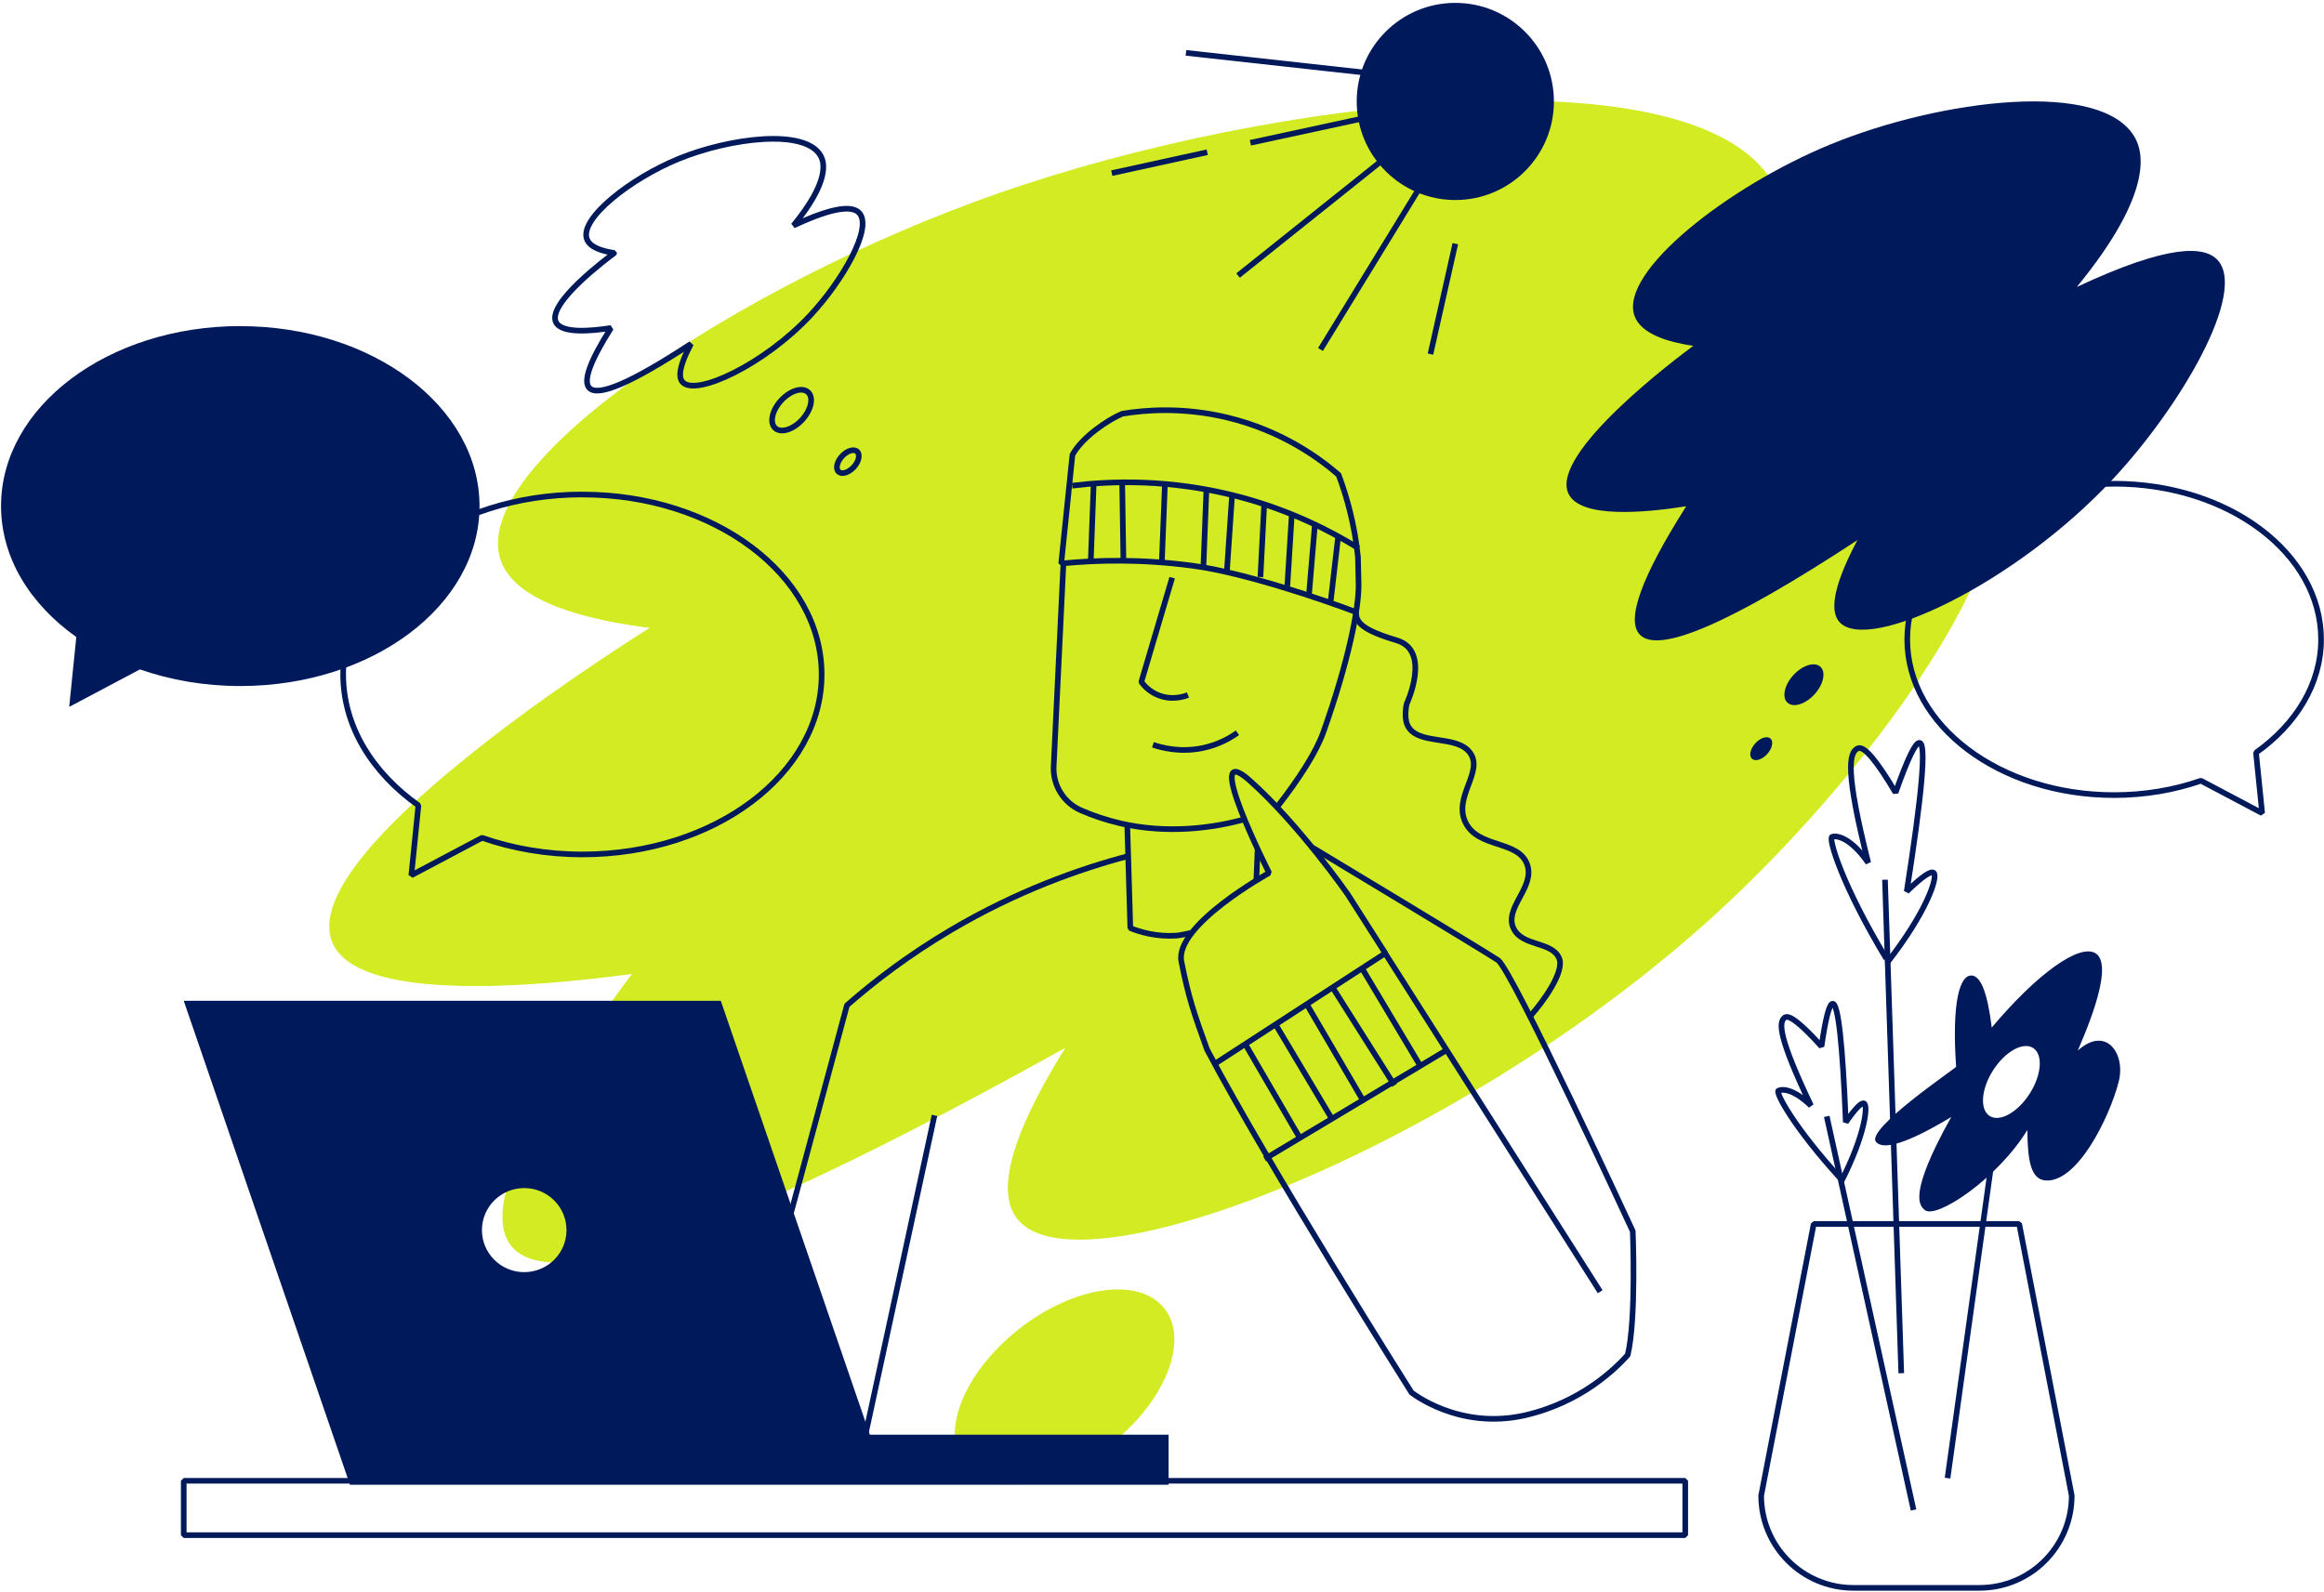 <svg width="413" height="283" viewBox="0 0 413 283" fill="none" xmlns="http://www.w3.org/2000/svg">
<g clip-path="url(#clip0_2249_9677)">
<path d="M115.721 111.558C104.27 110.095 92.069 107.02 89.224 99.948C82.451 83.118 131.408 50.51 177.56 34.411C226.738 17.261 300.769 9.066 314.884 32.367C317.689 36.996 323.84 52.293 288.387 89.028C330.121 72.388 345.999 73.31 351.83 78.79C364.993 91.152 335.39 134.609 304.445 162.759C260.297 202.93 194.37 229.287 181.577 217.376C178.051 214.09 176.889 206.336 189.612 185.97C132.801 217.656 100.143 229.718 91.638 222.154C85.337 216.544 92.289 200.165 112.515 172.997C94.212 175.451 64.971 177.826 59.511 168.219C50.755 152.801 108.628 116.016 115.721 111.558Z" fill="#D2EB23" stroke="#D2EB23" stroke-width="0.2" stroke-miterlimit="10"/>
<path d="M197.205 256.753C206.966 249.099 211.29 238.317 206.862 232.67C202.434 227.023 190.932 228.65 181.171 236.304C171.409 243.957 167.086 254.74 171.513 260.387C175.941 266.034 187.444 264.407 197.205 256.753Z" fill="#D2EB23" stroke="#D2EB23" stroke-width="0.2" stroke-miterlimit="10"/>
<path d="M154.579 255.023L128.092 177.896H32.652L62.195 263.929H119.216H157.634H207.673V255.023H154.579ZM93.16 226.132C89.012 226.132 85.646 222.786 85.646 218.659C85.646 214.531 89.012 211.186 93.16 211.186C97.307 211.186 100.673 214.531 100.673 218.659C100.673 222.786 97.307 226.132 93.16 226.132Z" fill="#00195A"/>
<path d="M188.961 100.588L187.248 136.221C187.087 139.557 189.001 142.703 192.126 144.055C194.18 144.947 196.524 145.758 199.119 146.359C207.544 148.313 215.758 147.151 221.148 145.638" stroke="#00195A" stroke-linejoin="bevel"/>
<path d="M241.424 97.452C236.545 94.427 229.452 90.77 220.336 88.346C207.884 85.04 197.175 85.511 190.533 86.333" stroke="#00195A" stroke-linejoin="bevel"/>
<path d="M240.883 108.763C235.193 106.609 221.158 101.801 212.072 100.579C202.785 99.326 194.731 99.557 188.59 100.168L190.583 80.854C192.296 77.688 196.935 74.593 199.439 73.541C203.426 72.889 210.148 72.308 218.082 74.212C228 76.596 234.672 81.625 237.887 84.41C239.39 88.427 240.742 93.346 241.323 99.016C241.323 99.016 241.394 101.53 241.434 103.874C241.504 108.042 239.711 117.358 235.193 130.091C233.92 133.677 231.005 138.215 227.058 143.324" stroke="#00195A" stroke-linejoin="bevel"/>
<path d="M208.306 102.691C206.483 108.862 204.659 115.043 202.826 121.214C203.217 121.745 204.179 122.917 205.882 123.588C208.376 124.57 210.6 123.749 211.111 123.548" stroke="#00195A" stroke-linejoin="bevel"/>
<path d="M219.905 130.252C218.723 131.103 216.619 132.376 213.694 132.977C209.657 133.808 206.351 132.887 204.889 132.386" stroke="#00195A" stroke-linejoin="bevel"/>
<path d="M211.781 165.804C211.049 165.944 209.807 166.265 209.016 166.315C205.52 166.535 202.654 165.694 200.871 164.973C200.691 158.792 200.501 152.611 200.32 146.43" stroke="#00195A" stroke-linejoin="bevel"/>
<path d="M223.502 150.828C223.362 154.445 223.392 153.172 223.252 156.789" stroke="#00195A" stroke-linejoin="bevel"/>
<path d="M246.031 169.26C258.814 189.375 271.597 209.491 284.369 229.607" stroke="#00195A" stroke-linejoin="bevel"/>
<path d="M216.17 188.915L246.183 169.441L239.501 158.962C239.501 158.962 230.836 146.52 222.07 138.726C213.304 130.933 225.536 155.166 225.536 155.166C225.536 155.166 208.666 164.482 209.948 170.934C211.261 177.515 212.142 179.97 214.507 186.561C225.406 207.278 250.831 247.519 250.831 247.519C250.831 247.519 259.206 254.261 270.997 251.577C281.125 249.263 287.176 243.172 289.259 240.868C290.812 234.456 290.161 218.859 290.161 218.859C290.161 218.859 268.673 172.306 266.198 170.663C263.714 169.01 232.929 150.467 232.929 150.467" stroke="#00195A" stroke-linejoin="bevel"/>
<path d="M200.541 152.16C191.896 154.444 180.726 158.371 168.895 165.374C161.472 169.771 155.371 174.43 150.513 178.697C145.143 198.613 139.774 218.528 134.414 238.433" stroke="#00195A" stroke-linejoin="bevel"/>
<path d="M166.07 198.262C161.782 218.117 157.485 237.972 153.197 257.827" stroke="#00195A" stroke-linejoin="bevel"/>
<path d="M257.322 186.512L224.744 206.016" stroke="#00195A" stroke-linejoin="bevel"/>
<path d="M252.443 189.537L242.064 172.156" stroke="#00195A" stroke-linejoin="bevel"/>
<path d="M247.805 192.922L236.865 175.602" stroke="#00195A" stroke-linejoin="bevel"/>
<path d="M242.426 195.959L232.178 178.428" stroke="#00195A" stroke-linejoin="bevel"/>
<path d="M236.766 199.014L226.729 182.174" stroke="#00195A" stroke-linejoin="bevel"/>
<path d="M271.888 180.67C274.252 178.056 278.089 172.726 277.077 170.332C275.814 167.327 270.565 168.278 268.992 165.063C267.189 161.376 272.899 157.719 271.377 153.612C269.784 149.325 262.651 150.807 260.427 146.179C258.233 141.631 263.683 137.203 261.259 133.837C258.864 130.501 251.942 132.605 250.139 128.948C249.578 127.816 249.788 125.893 249.999 125.072C249.999 125.072 254.406 115.665 248.205 113.822C242.004 111.968 241.023 110.636 240.973 108.883" stroke="#00195A" stroke-linejoin="bevel"/>
<path d="M194.35 86.193L193.85 99.547" stroke="#00195A" stroke-linejoin="bevel"/>
<path d="M199.42 85.553L199.65 99.938" stroke="#00195A" stroke-linejoin="bevel"/>
<path d="M207.012 86.264L206.451 100.399" stroke="#00195A" stroke-linejoin="bevel"/>
<path d="M214.396 86.955L213.855 100.9" stroke="#00195A" stroke-linejoin="bevel"/>
<path d="M218.965 87.856L218.043 101.379" stroke="#00195A" stroke-linejoin="bevel"/>
<path d="M224.663 89.619L223.992 102.572" stroke="#00195A" stroke-linejoin="bevel"/>
<path d="M229.563 91.463L228.771 104.206" stroke="#00195A" stroke-linejoin="bevel"/>
<path d="M233.66 93.387L232.639 105.518" stroke="#00195A" stroke-linejoin="bevel"/>
<path d="M237.807 95.369L236.465 106.98" stroke="#00195A" stroke-linejoin="bevel"/>
<path d="M230.785 201.918L221.309 185.609" stroke="#00195A" stroke-linejoin="bevel"/>
<path d="M103.5 87.897C80.018 87.897 60.984 102.222 60.984 119.883C60.984 129.06 66.124 137.324 74.358 143.165L73.096 155.587L85.668 148.925C91.088 150.818 97.129 151.88 103.5 151.88C126.981 151.88 146.015 137.555 146.015 119.893C146.015 102.232 126.981 87.906 103.5 87.906V87.897Z" stroke="#00195A" stroke-linejoin="bevel"/>
<path d="M375.713 85.984C396.019 85.984 412.478 98.366 412.478 113.653C412.478 121.588 408.03 128.74 400.917 133.789L402.009 144.538L391.13 138.778C386.442 140.411 381.213 141.333 375.703 141.333C355.397 141.333 338.938 128.951 338.938 113.663C338.938 98.386 355.397 85.994 375.703 85.994L375.713 85.984Z" stroke="#00195A" stroke-linejoin="bevel"/>
<path d="M42.701 57.963C19.219 57.963 0.186 72.278 0.186 89.95C0.186 99.126 5.325 107.391 13.559 113.231L12.297 125.653L24.869 118.991C30.289 120.885 36.33 121.946 42.701 121.946C66.183 121.946 85.216 107.621 85.216 89.96C85.216 72.298 66.183 57.973 42.701 57.973V57.963Z" fill="#00195A"/>
<path d="M300.909 61.479C296.391 60.798 291.573 59.375 290.451 56.09C287.776 48.276 307.1 33.139 325.323 25.655C344.727 17.691 373.959 13.885 379.529 24.704C380.631 26.848 383.065 33.95 369.07 51.011C385.539 43.287 391.811 43.708 394.115 46.252C399.314 51.992 387.623 72.168 375.411 85.241C357.981 103.894 331.964 116.126 326.915 110.596C325.523 109.074 325.062 105.467 330.081 96.01C307.661 110.726 294.768 116.326 291.412 112.81C288.928 110.206 291.673 102.602 299.657 89.99C292.434 91.132 280.894 92.234 278.74 87.776C275.284 80.623 298.124 63.533 300.929 61.469L300.909 61.479Z" fill="#00195A"/>
<path d="M109.169 44.97C107.055 44.65 104.811 43.989 104.28 42.456C103.028 38.809 112.064 31.727 120.569 28.241C129.635 24.524 143.289 22.741 145.894 27.8C146.415 28.802 147.547 32.117 141.005 40.092C148.699 36.485 151.624 36.686 152.706 37.868C155.13 40.553 149.671 49.979 143.971 56.08C135.826 64.796 123.674 70.516 121.31 67.931C120.659 67.22 120.449 65.537 122.793 61.119C112.314 67.991 106.294 70.606 104.731 68.963C103.569 67.751 104.851 64.194 108.578 58.304C105.202 58.835 99.812 59.356 98.8 57.272C97.188 53.926 107.856 45.952 109.169 44.98V44.97Z" stroke="#00195A" stroke-linejoin="bevel"/>
<path d="M322.448 123.425C324.062 121.662 324.534 119.467 323.502 118.522C322.469 117.576 320.324 118.239 318.71 120.002C317.096 121.764 316.624 123.96 317.656 124.905C318.689 125.85 320.834 125.188 322.448 123.425Z" fill="#00195A"/>
<path d="M142.548 74.618C144.162 72.856 144.634 70.66 143.601 69.715C142.569 68.77 140.423 69.432 138.809 71.195C137.195 72.958 136.724 75.153 137.756 76.098C138.788 77.044 140.934 76.381 142.548 74.618Z" stroke="#00195A" stroke-linejoin="bevel"/>
<path d="M314.043 134.042C314.951 133.05 315.217 131.817 314.638 131.286C314.058 130.755 312.853 131.129 311.945 132.121C311.037 133.112 310.77 134.346 311.35 134.877C311.929 135.407 313.135 135.034 314.043 134.042Z" fill="#00195A"/>
<path d="M151.725 83.026C152.633 82.035 152.899 80.801 152.32 80.27C151.74 79.74 150.534 80.114 149.626 81.105C148.718 82.097 148.452 83.331 149.032 83.861C149.611 84.392 150.817 84.018 151.725 83.026Z" stroke="#00195A" stroke-linejoin="bevel"/>
<path d="M258.625 35.554C268.301 35.554 276.146 27.709 276.146 18.033C276.146 8.356 268.301 0.512 258.625 0.512C248.948 0.512 241.104 8.356 241.104 18.033C241.104 27.709 248.948 35.554 258.625 35.554Z" fill="#00195A"/>
<path d="M254.207 62.943L258.625 43.318" stroke="#00195A" stroke-linejoin="bevel"/>
<path d="M234.662 62.122L253.125 31.988" stroke="#00195A" stroke-linejoin="bevel"/>
<path d="M220.016 48.977L246.953 27.449" stroke="#00195A" stroke-linejoin="bevel"/>
<path d="M222.209 25.376L244.318 20.598" stroke="#00195A" stroke-linejoin="bevel"/>
<path d="M197.576 30.775L214.536 27.059" stroke="#00195A" stroke-linejoin="bevel"/>
<path d="M210.76 9.398L244.55 13.125" stroke="#00195A" stroke-linejoin="bevel"/>
<path d="M351.789 282.251H329.38C320.323 282.251 312.98 274.908 312.98 265.852L322.317 217.566H358.832L368.168 265.852C368.168 274.908 360.825 282.251 351.769 282.251H351.789Z" stroke="#00195A" stroke-linejoin="bevel"/>
<path d="M354.685 201.127L346.1 262.746" stroke="#00195A" stroke-linejoin="bevel"/>
<path d="M337.876 244.095L334.98 156.379" stroke="#00195A" stroke-linejoin="bevel"/>
<path d="M335.21 170.394C327.316 157.281 324.882 149.036 325.583 148.746C326.114 148.525 328.669 148.545 332.005 153.364C327.978 137.366 328.488 133.669 330.201 133.008C331.283 132.587 333.507 135.212 336.863 140.882C339.007 134.811 340.44 131.876 341.151 132.046C342.333 132.337 341.562 141.142 338.847 158.453C341.532 155.858 343.124 154.756 343.635 155.147C344.467 155.788 342.433 162.089 335.321 171.176" stroke="#00195A" stroke-linejoin="bevel"/>
<path d="M340.058 268.408L324.631 198.443" stroke="#00195A" stroke-linejoin="bevel"/>
<path d="M327.016 209.403C318.741 200.327 315.526 194.226 316.036 193.886C316.417 193.635 318.441 193.255 321.827 196.53C316.147 184.599 315.966 181.624 317.219 180.843C318 180.352 320.164 182.075 323.7 186.002C324.441 180.913 325.103 178.388 325.694 178.418C326.665 178.468 327.447 185.491 328.018 199.476C329.721 197.031 330.803 195.919 331.263 196.15C332.015 196.52 331.414 201.78 327.236 209.984" stroke="#00195A" stroke-linejoin="bevel"/>
<path d="M369.251 186.741C369.662 185.589 376.114 171.795 372.417 169.461C369.572 167.668 362.069 173.017 353.954 182.654C353.233 176.734 352.091 173.658 350.528 173.418C348.254 173.077 346.832 178.166 347.623 189.636C347.142 190.167 331.575 200.706 333.378 202.96C334.63 204.533 339.008 203.231 346.761 198.552C338.938 212.517 341.182 214.38 342.083 215.102C344.167 216.745 355.066 209.432 360.285 200.856C360.316 206.356 360.927 209.592 363.451 209.822C369.121 210.353 374.851 198.703 376.504 192.331C377.827 187.272 374.24 182.233 369.251 186.741ZM360.696 194.405C358.562 197.741 355.377 199.514 353.584 198.372C351.79 197.22 352.061 193.594 354.195 190.248C356.328 186.912 359.514 185.139 361.307 186.281C363.1 187.433 362.83 191.059 360.696 194.405Z" fill="#00195A"/>
<path d="M299.486 263.219H32.652V272.886H299.486V263.219Z" stroke="#00195A" stroke-linejoin="bevel"/>
</g>
<defs>
<clipPath id="clip0_2249_9677">
<rect width="412.803" height="282.241" fill="white" transform="translate(0.186 0.512)"/>
</clipPath>
</defs>
</svg>
